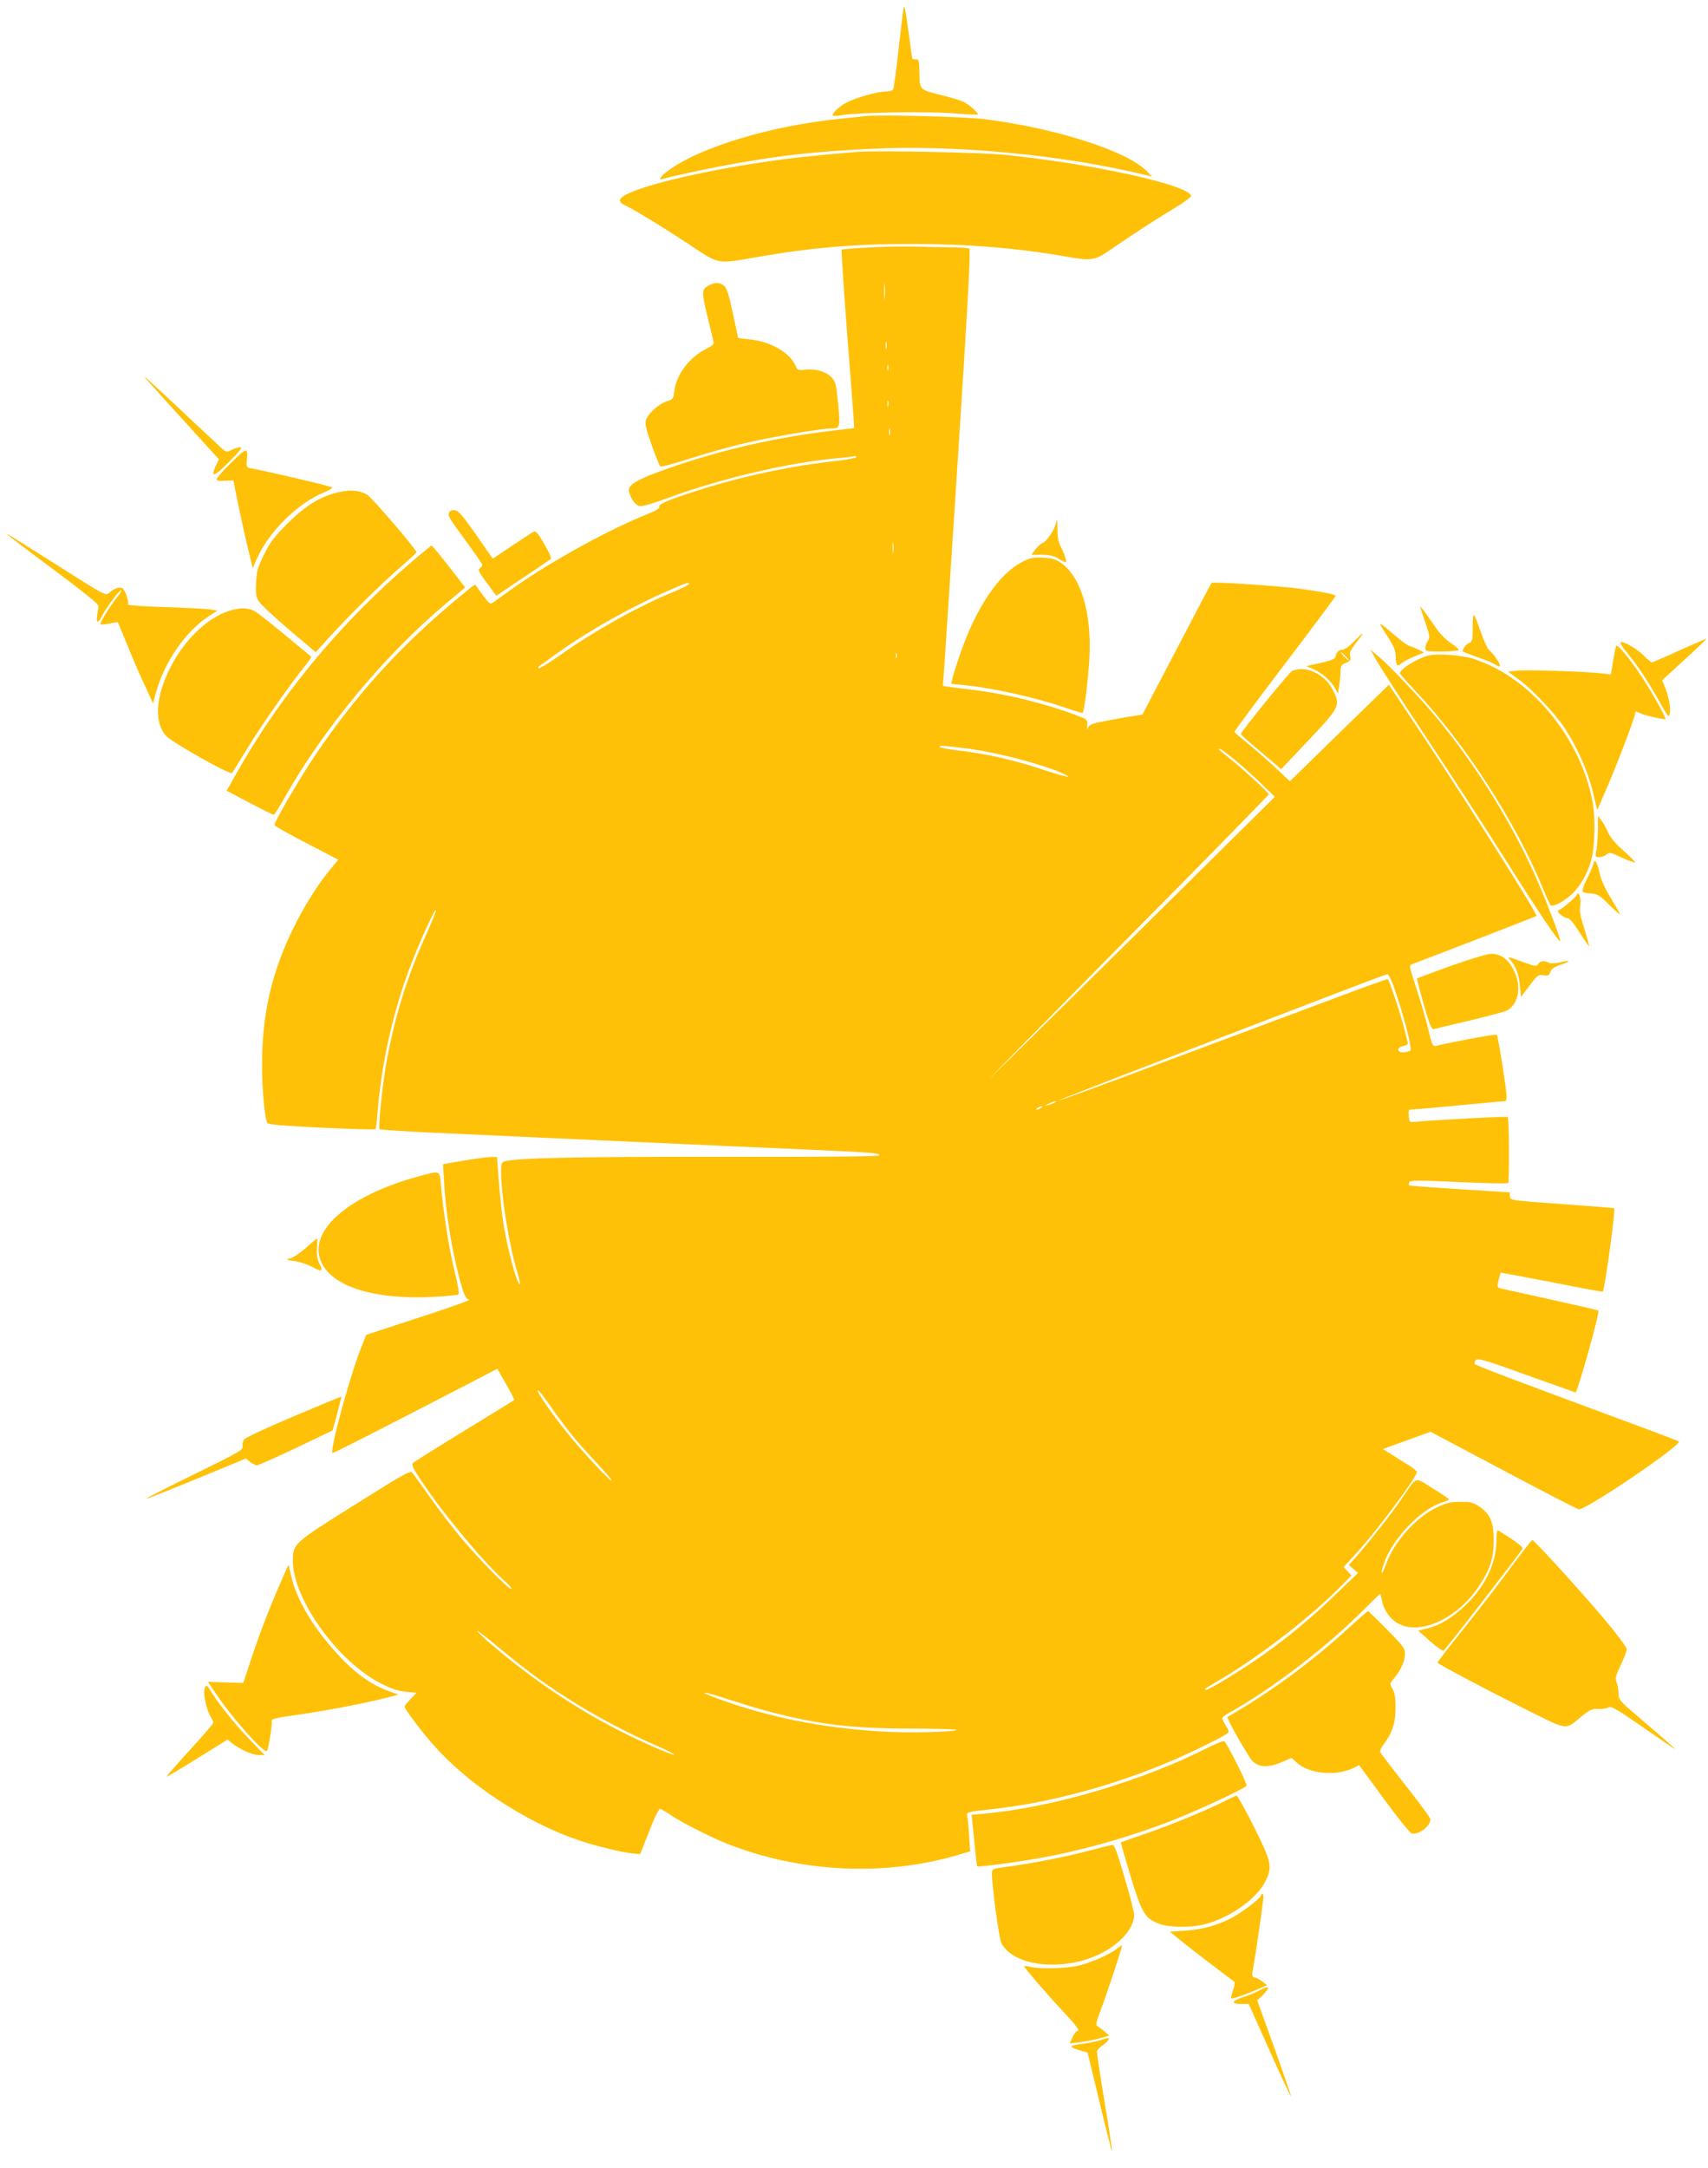 <?xml version="1.0" standalone="no"?>
<!DOCTYPE svg PUBLIC "-//W3C//DTD SVG 20010904//EN"
 "http://www.w3.org/TR/2001/REC-SVG-20010904/DTD/svg10.dtd">
<svg version="1.0" xmlns="http://www.w3.org/2000/svg"
 width="1009pt" height="1280pt" viewBox="0 0 1009 1280"
 preserveAspectRatio="xMidYMid meet">
<g transform="translate(0,1280) scale(0.1,-0.1)"
fill="#ffc107" stroke="none">
<path d="M5336 12740 c-4 -25 -17 -138 -30 -251 -13 -114 -26 -211 -30 -218
-4 -6 -22 -11 -40 -11 -52 0 -183 -37 -238 -67 -45 -24 -88 -67 -77 -77 2 -2
29 0 59 5 101 16 509 22 654 10 77 -6 141 -9 143 -7 6 6 -51 58 -81 73 -17 9
-80 28 -140 43 -126 31 -123 28 -125 143 -1 60 -3 67 -21 67 -11 0 -20 1 -21
3 0 1 -11 76 -23 167 -20 145 -24 160 -30 120z"/>
<path d="M5105 12114 c-16 -2 -79 -9 -140 -15 -406 -40 -829 -167 -1017 -306
-48 -35 -63 -59 -30 -49 47 15 296 68 424 90 280 50 474 71 797 87 503 26
1146 -36 1636 -156 l30 -8 -25 27 c-109 119 -520 254 -950 311 -118 16 -646
30 -725 19z"/>
<path d="M5075 11904 c-33 -2 -136 -11 -230 -20 -521 -47 -1169 -192 -1183
-265 -2 -9 9 -21 25 -28 51 -23 246 -142 393 -240 170 -113 155 -110 390 -69
318 56 577 78 920 78 324 0 628 -25 910 -75 143 -25 169 -22 247 32 160 110
275 184 381 248 62 37 111 73 109 79 -21 66 -581 189 -1101 242 -144 14 -727
26 -861 18z"/>
<path d="M5152 11340 c-96 -4 -176 -11 -180 -14 -3 -4 13 -241 35 -529 23
-287 40 -523 39 -524 0 0 -46 -6 -101 -12 -377 -43 -721 -124 -1059 -248 -137
-51 -181 -81 -170 -117 14 -48 40 -81 66 -84 15 -2 88 20 163 48 308 114 719
211 1005 235 41 4 83 9 93 11 9 3 17 1 17 -4 0 -5 -51 -15 -112 -22 -270 -29
-569 -92 -828 -176 -179 -57 -231 -80 -225 -96 3 -9 -20 -23 -68 -42 -225 -89
-572 -280 -789 -433 -60 -43 -117 -84 -127 -91 -15 -11 -23 -5 -61 48 l-43 59
-26 -18 c-14 -11 -78 -63 -141 -117 -301 -257 -548 -533 -769 -859 -101 -149
-254 -411 -249 -426 2 -6 87 -54 190 -107 l186 -97 -45 -55 c-75 -89 -161
-227 -223 -355 -127 -262 -181 -501 -182 -795 -1 -146 16 -323 32 -350 5 -9
100 -16 320 -27 172 -8 315 -12 318 -9 3 3 9 52 13 108 25 298 97 613 205 885
57 145 133 308 139 301 3 -3 -19 -59 -48 -124 -123 -268 -199 -515 -248 -797
-22 -132 -45 -364 -37 -373 4 -3 141 -12 305 -20 454 -21 1793 -82 2193 -99
401 -17 463 -22 454 -36 -3 -6 -352 -9 -937 -8 -843 1 -1185 -6 -1274 -26 -20
-5 -23 -12 -23 -59 0 -144 47 -436 95 -593 13 -40 19 -73 15 -73 -16 0 -67
187 -94 345 -9 50 -21 161 -28 248 l-12 157 -31 0 c-31 0 -113 -12 -224 -31
l-64 -12 7 -116 c11 -196 56 -451 107 -617 15 -49 24 -63 41 -66 12 -2 -121
-49 -294 -105 l-315 -103 -37 -95 c-67 -176 -178 -586 -162 -602 3 -4 246 120
803 408 l171 89 52 -91 c28 -50 50 -92 48 -94 -2 -1 -133 -82 -293 -180 -159
-97 -296 -183 -304 -190 -12 -12 -4 -29 55 -117 132 -196 359 -468 483 -579
30 -27 49 -49 41 -49 -18 0 -193 178 -303 310 -49 58 -127 161 -175 229 -48
67 -94 132 -103 143 -15 20 -24 15 -345 -186 -363 -228 -363 -228 -364 -329
-1 -227 269 -601 526 -728 58 -29 98 -42 143 -46 l62 -6 -35 -36 c-20 -20 -36
-41 -36 -46 0 -13 98 -144 169 -224 203 -233 550 -460 861 -565 109 -36 256
-72 323 -78 l39 -3 53 135 c32 83 58 134 65 132 7 -2 32 -16 55 -32 65 -45
240 -134 340 -174 434 -171 932 -195 1368 -65 l68 20 -6 92 c-3 51 -8 102 -11
114 -5 26 -5 27 146 43 402 44 850 176 1235 365 72 35 139 70 149 78 19 14 19
15 -2 49 -12 20 -22 40 -22 45 0 5 19 20 43 33 254 141 579 390 803 617 45 46
84 83 87 83 2 0 7 -17 11 -38 7 -48 41 -100 84 -129 129 -86 363 18 493 220
63 97 82 159 83 262 1 108 -21 159 -86 202 -36 24 -51 28 -112 27 -59 0 -83
-6 -139 -33 -123 -59 -250 -201 -298 -332 -26 -72 -38 -71 -14 0 48 145 220
325 348 363 20 6 37 14 37 17 -1 3 -44 33 -97 65 -111 69 -87 77 -186 -66 -57
-84 -170 -227 -260 -332 l-49 -55 27 -23 27 -24 -129 -124 c-138 -134 -270
-244 -428 -357 -123 -88 -335 -217 -343 -209 -7 7 -12 3 78 56 238 138 551
381 734 569 l50 51 -23 24 -24 25 72 78 c121 131 361 453 361 483 0 6 -21 23
-47 40 -27 16 -72 44 -101 63 l-53 33 141 51 141 51 432 -229 c237 -126 437
-229 444 -229 50 0 618 386 590 401 -7 4 -75 30 -152 59 -846 313 -1055 392
-1054 399 4 42 7 42 304 -65 160 -57 291 -104 292 -104 12 -1 146 477 135 484
-4 2 -133 32 -287 66 -154 34 -287 63 -296 66 -14 4 -15 11 -6 47 5 23 11 43
12 44 0 1 136 -24 301 -56 164 -33 301 -58 302 -56 12 11 76 482 68 492 -2 2
-140 13 -309 25 -306 22 -307 23 -307 45 0 13 -1 23 -2 24 -2 0 -135 9 -296
19 -162 10 -296 20 -298 23 -2 2 -2 10 1 18 4 12 47 12 292 1 157 -7 289 -10
292 -6 8 8 6 382 -2 390 -5 5 -393 -15 -557 -29 -22 -2 -25 2 -28 36 -3 31 0
37 16 37 10 0 138 11 283 25 145 14 267 25 272 25 4 0 7 12 7 27 0 41 -50 357
-58 365 -6 5 -256 -41 -358 -66 -20 -5 -24 3 -49 107 -15 61 -47 170 -70 240
-38 113 -41 129 -26 134 91 34 734 282 738 286 8 8 -386 633 -642 1019 l-230
346 -293 -285 -292 -285 -83 78 c-45 42 -118 106 -162 142 -44 35 -81 67 -83
71 -1 4 133 184 298 401 165 217 300 398 300 402 0 9 -80 25 -215 43 -117 16
-512 42 -518 34 -2 -2 -95 -178 -206 -391 l-202 -386 -42 -7 c-23 -3 -93 -15
-155 -27 -95 -17 -115 -24 -123 -42 -7 -17 -8 -15 -6 13 2 33 0 34 -63 58
-181 69 -404 124 -600 149 -69 8 -140 17 -158 20 l-32 5 6 77 c3 42 41 622 84
1287 58 898 75 1212 66 1217 -6 4 -56 8 -111 8 -55 0 -143 2 -195 4 -52 2
-173 1 -268 -4z m75 -297 c-2 -21 -4 -4 -4 37 0 41 2 58 4 38 2 -21 2 -55 0
-75z m10 -300 c-3 -10 -5 -2 -5 17 0 19 2 27 5 18 2 -10 2 -26 0 -35z m10
-125 c-3 -7 -5 -2 -5 12 0 14 2 19 5 13 2 -7 2 -19 0 -25z m0 -215 c-3 -10 -5
-4 -5 12 0 17 2 24 5 18 2 -7 2 -21 0 -30z m10 -170 c-3 -10 -5 -2 -5 17 0 19
2 27 5 18 2 -10 2 -26 0 -35z m20 -690 c-2 -16 -4 -5 -4 22 0 28 2 40 4 28 2
-13 2 -35 0 -50z m-1207 -191 c0 -4 -37 -23 -82 -42 -211 -85 -475 -233 -686
-382 -63 -44 -117 -77 -120 -73 -4 3 -2 9 4 13 5 4 55 39 109 78 188 134 432
271 660 370 105 46 115 49 115 36z m1227 -434 c-3 -7 -5 -2 -5 12 0 14 2 19 5
13 2 -7 2 -19 0 -25z m433 -539 c162 -22 416 -88 537 -140 90 -39 33 -28 -113
20 -161 54 -339 94 -502 112 -56 7 -102 16 -102 21 0 9 35 6 180 -13z m1565
-65 c44 -36 115 -100 158 -142 l78 -76 -743 -735 c-409 -404 -824 -814 -923
-910 -98 -97 228 235 725 738 498 502 905 917 905 922 0 10 -155 152 -237 217
-32 25 -58 47 -58 48 0 12 24 -4 95 -62z m938 -1336 c56 -160 111 -368 99
-380 -4 -3 -20 -8 -37 -10 -43 -4 -47 28 -5 37 22 5 29 11 26 23 -3 10 -10 37
-16 62 -25 104 -94 310 -103 310 -6 0 -148 -51 -316 -114 -1372 -513 -1624
-606 -1627 -603 -2 2 292 117 653 255 362 139 798 306 968 371 171 66 315 120
321 120 6 1 23 -32 37 -71z m-2003 -687 c-8 -5 -26 -11 -40 -15 -21 -5 -20 -3
5 9 32 15 60 20 35 6z m-80 -31 c-8 -5 -19 -10 -25 -10 -5 0 -3 5 5 10 8 5 20
10 25 10 6 0 3 -5 -5 -10z m-2783 -1917 c34 -43 105 -123 157 -178 52 -55 92
-102 89 -105 -7 -7 -169 166 -257 275 -95 117 -187 250 -179 258 3 4 33 -34
67 -83 34 -49 89 -124 123 -167z m-176 -1460 c206 -147 451 -285 687 -388 63
-27 109 -51 104 -53 -13 -4 -200 78 -332 146 -267 138 -508 301 -751 508 -44
37 -79 71 -79 76 0 4 58 -40 128 -99 71 -60 180 -145 243 -190z m1349 -186
c293 -77 490 -101 832 -101 153 -1 278 -4 278 -7 0 -14 -292 -20 -453 -10
-351 23 -658 85 -949 191 -141 51 -101 50 55 -2 78 -25 185 -58 237 -71z"/>
<path d="M4191 11117 c-47 -24 -48 -36 -12 -184 18 -76 35 -145 37 -153 3 -11
-11 -23 -41 -38 -101 -49 -180 -153 -192 -252 -5 -45 -8 -48 -44 -59 -47 -14
-115 -76 -124 -114 -6 -20 4 -60 35 -145 23 -64 46 -121 50 -125 4 -5 84 16
176 46 93 30 239 71 325 91 155 36 447 86 504 86 59 0 60 5 46 147 -11 116
-15 131 -39 156 -32 33 -91 51 -154 45 -43 -5 -48 -3 -58 22 -32 77 -149 145
-268 156 -40 4 -72 8 -72 10 0 2 -14 67 -31 146 -22 106 -36 148 -51 161 -24
20 -53 22 -87 4z"/>
<path d="M866 10560 c26 -30 206 -229 374 -413 l53 -58 -18 -38 c-33 -74 -12
-68 77 21 66 66 82 88 67 88 -11 0 -34 -7 -51 -16 -29 -15 -31 -15 -62 13 -17
16 -105 98 -196 183 -253 237 -278 259 -244 220z"/>
<path d="M1367 10070 c-48 -47 -87 -91 -87 -99 0 -9 14 -12 50 -9 28 1 50 2
50 1 0 -16 50 -253 77 -368 l36 -149 22 51 c73 165 242 332 403 398 35 15 51
26 42 29 -39 14 -382 94 -470 110 -34 6 -35 7 -32 45 8 83 2 82 -91 -9z"/>
<path d="M2003 9895 c-106 -23 -197 -78 -304 -185 -79 -79 -103 -110 -139
-183 -37 -75 -44 -98 -47 -165 -4 -61 -1 -84 14 -109 10 -18 90 -93 178 -168
l160 -135 84 92 c114 126 307 316 419 412 51 44 92 82 92 86 0 17 -267 328
-293 341 -47 25 -95 29 -164 14z"/>
<path d="M2653 9774 c-8 -20 -3 -28 108 -180 49 -67 89 -125 89 -129 0 -4 -7
-13 -15 -19 -13 -10 -8 -22 41 -87 l56 -76 156 105 c87 57 161 108 166 113 5
4 -12 43 -39 88 -38 66 -50 79 -63 72 -10 -5 -67 -43 -129 -84 l-112 -75 -99
142 c-80 114 -104 142 -125 144 -18 2 -29 -2 -34 -14z"/>
<path d="M6236 9704 c-10 -37 -55 -102 -76 -109 -10 -3 -29 -20 -43 -38 l-24
-32 61 0 c45 0 71 -6 99 -23 21 -12 40 -22 43 -22 9 0 -9 55 -28 90 -14 24
-21 54 -21 98 0 34 -2 62 -3 62 -1 0 -5 -12 -8 -26z"/>
<path d="M45 9643 c6 -6 129 -100 275 -208 182 -136 264 -202 262 -214 -12
-74 -13 -91 -5 -91 5 0 16 15 25 33 21 44 108 160 115 154 3 -3 -11 -25 -30
-49 -38 -47 -100 -148 -94 -154 2 -2 26 0 53 5 27 5 50 9 50 8 1 -1 26 -63 57
-137 30 -74 76 -182 103 -238 l48 -104 18 65 c48 178 177 363 311 449 l51 33
-39 7 c-22 4 -142 10 -267 14 -125 4 -225 11 -222 15 7 12 -12 75 -28 92 -15
17 -51 7 -83 -23 -20 -18 -24 -16 -300 159 -312 197 -314 198 -300 184z"/>
<path d="M2450 9499 c-445 -379 -802 -811 -1074 -1301 l-37 -66 135 -71 c74
-39 138 -71 143 -71 4 0 35 48 68 107 227 403 592 841 952 1142 l111 93 -96
124 c-53 68 -99 123 -102 123 -3 0 -48 -36 -100 -80z"/>
<path d="M6041 9484 c-140 -71 -274 -269 -369 -545 -22 -63 -42 -128 -46 -145
l-7 -31 73 -7 c176 -18 420 -72 596 -132 57 -20 105 -34 108 -32 10 10 34 212
40 328 13 265 -51 475 -167 556 -33 23 -55 29 -108 32 -56 3 -74 -1 -120 -24z"/>
<path d="M8390 9219 c0 -3 13 -45 30 -93 27 -80 28 -90 15 -109 -8 -12 -15
-31 -15 -42 0 -20 5 -21 100 -21 62 1 99 5 97 11 -2 5 -23 24 -48 40 -25 17
-60 51 -78 77 -70 100 -101 143 -101 137z"/>
<path d="M1342 9190 c-128 -46 -259 -176 -338 -335 -86 -172 -94 -324 -21
-401 38 -39 376 -230 387 -217 4 4 45 69 90 143 80 132 245 368 337 483 25 31
44 59 42 60 -2 2 -70 58 -151 125 -81 67 -162 131 -180 142 -41 25 -97 25
-166 0z"/>
<path d="M8700 9098 c0 -78 -2 -87 -20 -93 -20 -6 -46 -43 -37 -52 3 -2 42
-17 86 -33 45 -15 92 -35 106 -44 19 -13 25 -13 25 -3 0 15 -41 73 -64 90 -8
7 -29 53 -47 102 -45 130 -48 132 -49 33z"/>
<path d="M8191 9052 c43 -66 53 -90 54 -126 1 -55 9 -65 34 -42 11 10 45 28
77 41 l57 23 -29 15 c-16 8 -40 18 -54 22 -14 4 -54 33 -90 64 -103 89 -105
89 -49 3z"/>
<path d="M7997 9012 c-28 -29 -56 -48 -69 -48 -20 1 -31 -12 -41 -45 -3 -10
-33 -21 -88 -33 l-82 -18 44 -19 c50 -23 103 -70 127 -114 l16 -30 7 45 c4 25
8 63 8 85 1 36 5 42 32 52 27 11 30 16 25 38 -5 20 1 36 26 68 49 64 51 67 46
67 -2 0 -25 -22 -51 -48z m-47 -87 c13 -14 21 -25 18 -25 -2 0 -15 11 -28 25
-13 14 -21 25 -18 25 2 0 15 -11 28 -25z"/>
<path d="M9920 8960 c-84 -39 -157 -70 -162 -70 -4 0 -27 19 -51 43 -44 43
-122 86 -133 74 -4 -3 11 -28 33 -54 67 -81 128 -173 191 -286 56 -101 61
-106 66 -79 7 32 -6 104 -30 160 l-15 36 88 81 c130 119 179 165 173 164 -3 0
-75 -31 -160 -69z"/>
<path d="M9547 8987 c-3 -8 -11 -49 -18 -91 l-13 -78 -46 6 c-84 11 -455 24
-508 17 l-53 -6 60 -44 c82 -59 215 -200 274 -289 73 -110 136 -251 166 -374
l27 -110 66 153 c64 151 158 399 158 419 0 13 6 13 28 0 20 -11 145 -40 151
-35 5 6 -75 149 -134 240 -74 114 -152 208 -158 192z"/>
<path d="M8129 8905 c18 -33 158 -249 311 -480 153 -231 360 -550 460 -710
183 -291 310 -479 317 -471 7 7 -94 269 -158 409 -143 314 -353 648 -578 917
-94 113 -274 302 -333 351 l-52 44 33 -60z"/>
<path d="M8437 8930 c-63 -16 -167 -80 -167 -104 0 -4 38 -48 84 -97 296 -311
597 -775 761 -1174 20 -50 41 -94 45 -99 14 -14 96 32 139 79 50 54 87 126
106 207 17 74 19 229 5 314 -68 383 -362 742 -700 853 -74 24 -216 35 -273 21z"/>
<path d="M7634 8840 c-16 -6 -304 -360 -304 -374 0 -2 36 -35 81 -73 44 -37
98 -83 119 -101 l38 -33 160 169 c188 198 193 208 145 300 -47 93 -158 145
-239 112z"/>
<path d="M9440 7904 c-1 -44 -5 -98 -9 -121 -8 -41 -7 -43 17 -43 14 0 33 7
43 16 16 14 23 13 93 -20 42 -19 76 -31 76 -27 0 4 -32 36 -71 71 -47 41 -78
78 -90 108 -11 24 -28 55 -39 69 l-20 26 0 -79z"/>
<path d="M9413 7700 c-3 -13 -21 -54 -39 -90 -19 -37 -29 -69 -24 -74 5 -5 27
-10 50 -11 36 -2 50 -10 106 -66 35 -35 64 -60 64 -57 0 4 -24 47 -54 96 -33
54 -59 111 -65 143 -6 30 -16 61 -21 69 -8 12 -11 11 -17 -10z"/>
<path d="M9315 7518 c-6 -16 -84 -81 -108 -92 -16 -6 30 -46 53 -46 12 0 37
-29 71 -84 30 -47 55 -83 57 -82 1 2 -11 47 -28 101 -23 70 -30 107 -25 134 7
43 -8 97 -20 69z"/>
<path d="M8570 7098 c-107 -39 -197 -72 -199 -74 -2 -1 16 -71 40 -154 34
-119 46 -149 59 -145 8 2 103 25 210 50 107 26 206 52 219 58 69 34 91 137 48
230 -33 72 -79 107 -138 106 -27 -1 -120 -29 -239 -71z"/>
<path d="M8922 7133 c32 -36 52 -90 57 -153 l6 -65 50 66 c47 62 52 66 82 62
28 -5 34 -2 42 20 7 18 24 30 61 42 62 21 60 30 -4 14 -25 -6 -54 -8 -63 -3
-32 14 -54 12 -66 -6 -10 -17 -15 -16 -90 11 -92 34 -95 34 -75 12z"/>
<path d="M2467 5854 c-374 -102 -610 -287 -583 -457 28 -177 297 -275 689
-252 68 4 129 10 134 13 7 5 0 51 -22 140 -31 121 -67 350 -81 515 -7 79 -3
78 -137 41z"/>
<path d="M1809 5435 c-34 -30 -76 -59 -93 -63 -30 -8 -29 -9 22 -16 29 -4 73
-18 99 -31 65 -35 75 -33 51 13 -14 28 -18 51 -16 95 3 31 3 57 2 57 -2 0 -31
-25 -65 -55z"/>
<path d="M1735 4439 c-153 -64 -285 -126 -293 -136 -7 -10 -11 -28 -9 -41 4
-21 -18 -34 -284 -164 -159 -78 -288 -143 -286 -145 3 -3 141 52 466 186 l123
51 25 -20 c14 -11 33 -20 42 -20 9 1 113 47 231 103 l215 103 27 99 c14 55 26
101 25 101 -1 1 -128 -52 -282 -117z"/>
<path d="M8840 3703 c-1 -132 -67 -270 -185 -381 -78 -74 -146 -115 -224 -135
l-53 -13 72 -64 c40 -35 75 -59 79 -54 42 47 445 568 465 601 6 11 -43 47
-141 107 -10 5 -13 -9 -13 -61z"/>
<path d="M8918 3537 c-70 -95 -195 -257 -278 -360 -83 -104 -150 -190 -148
-192 15 -15 272 -151 486 -258 299 -149 261 -143 369 -56 46 36 60 43 93 40
21 -1 48 3 60 9 18 10 42 -3 198 -111 97 -67 184 -127 192 -132 23 -14 -56 55
-200 178 -126 108 -129 111 -129 152 -1 23 -6 53 -12 65 -8 20 -4 36 25 98 20
41 36 84 36 95 0 11 -57 87 -131 175 -144 171 -417 470 -427 469 -4 0 -64 -78
-134 -172z"/>
<path d="M1656 3454 c-65 -148 -125 -303 -176 -459 l-43 -130 -105 3 -104 4
62 -91 c93 -136 271 -333 286 -318 10 10 34 160 29 177 -4 13 23 19 158 38
162 23 391 67 521 100 l70 18 -60 22 c-128 46 -245 142 -379 310 -96 120 -167
252 -193 361 l-18 75 -48 -110z"/>
<path d="M7955 3179 c-191 -175 -422 -347 -635 -474 -36 -21 -67 -40 -69 -41
-7 -6 124 -236 147 -259 41 -41 96 -42 184 -3 l47 21 35 -31 c75 -66 236 -78
338 -26 l27 14 146 -199 c80 -109 154 -201 164 -204 41 -10 111 42 111 83 0 9
-66 99 -146 200 -80 102 -148 190 -151 197 -2 7 7 27 21 46 50 65 70 126 70
212 1 59 -4 89 -17 113 -18 33 -18 33 8 64 40 47 65 103 65 144 0 34 -10 47
-107 145 -59 60 -109 109 -112 108 -3 0 -60 -50 -126 -110z"/>
<path d="M1207 2823 c-6 -31 17 -128 39 -160 7 -12 14 -27 14 -33 0 -6 -63
-79 -140 -162 -76 -84 -138 -154 -136 -156 2 -2 84 47 182 108 l178 111 25
-20 c48 -38 120 -71 157 -71 l37 0 -90 93 c-84 87 -189 218 -230 288 -21 36
-29 37 -36 2z"/>
<path d="M7135 2483 c-388 -197 -915 -352 -1317 -389 l-78 -7 5 -51 c3 -28 10
-95 15 -150 5 -54 11 -100 13 -103 6 -6 222 22 367 48 252 44 552 130 799 228
169 68 415 183 425 200 6 9 -111 242 -132 263 -4 3 -47 -14 -97 -39z"/>
<path d="M7239 2170 c-98 -51 -329 -146 -474 -195 -77 -27 -141 -49 -143 -51
-2 -1 24 -91 57 -200 67 -219 84 -248 169 -281 55 -21 184 -23 262 -4 148 35
313 150 364 253 44 88 39 113 -66 323 -51 102 -97 185 -103 185 -5 -1 -35 -14
-66 -30z"/>
<path d="M6425 1873 c-133 -35 -323 -72 -477 -93 -88 -12 -88 -12 -88 -41 0
-74 42 -383 55 -409 72 -138 360 -171 580 -66 121 58 205 153 205 232 0 16
-25 116 -57 221 -43 149 -60 193 -72 192 -9 -1 -74 -17 -146 -36z"/>
<path d="M7447 1607 c-7 -19 -121 -104 -177 -132 -82 -42 -173 -66 -267 -72
l-92 -6 67 -55 c37 -30 121 -95 187 -145 66 -49 123 -93 127 -96 4 -3 1 -26
-8 -50 -8 -24 -13 -45 -11 -48 6 -5 87 23 157 54 l55 24 -25 20 c-14 10 -34
22 -46 25 -20 5 -20 7 -8 74 11 59 47 305 57 393 4 28 -7 37 -16 14z"/>
<path d="M6600 1298 c-42 -35 -162 -87 -235 -103 -78 -16 -220 -19 -277 -6
-21 5 -38 7 -38 4 0 -9 140 -171 233 -270 80 -86 100 -113 79 -113 -5 0 -16
-16 -26 -36 l-17 -37 58 7 c32 4 85 14 117 23 l59 16 -26 23 c-15 13 -34 27
-42 32 -14 7 -11 20 18 98 41 108 129 375 125 379 -2 2 -14 -6 -28 -17z"/>
<path d="M7440 1050 c-19 -11 -63 -29 -98 -40 -69 -24 -73 -40 -8 -40 l43 0
123 -275 c68 -151 125 -274 127 -272 2 2 -43 131 -98 286 l-102 282 31 30 c50
49 42 62 -18 29z"/>
<path d="M6492 754 c-24 -7 -70 -16 -103 -20 -32 -4 -59 -10 -59 -15 0 -5 21
-15 47 -22 l48 -14 72 -299 c39 -164 72 -291 72 -282 1 9 -19 140 -44 291 -25
151 -45 283 -45 294 1 10 15 27 32 38 30 19 49 46 31 44 -4 -1 -27 -7 -51 -15z"/>
</g>
</svg>

